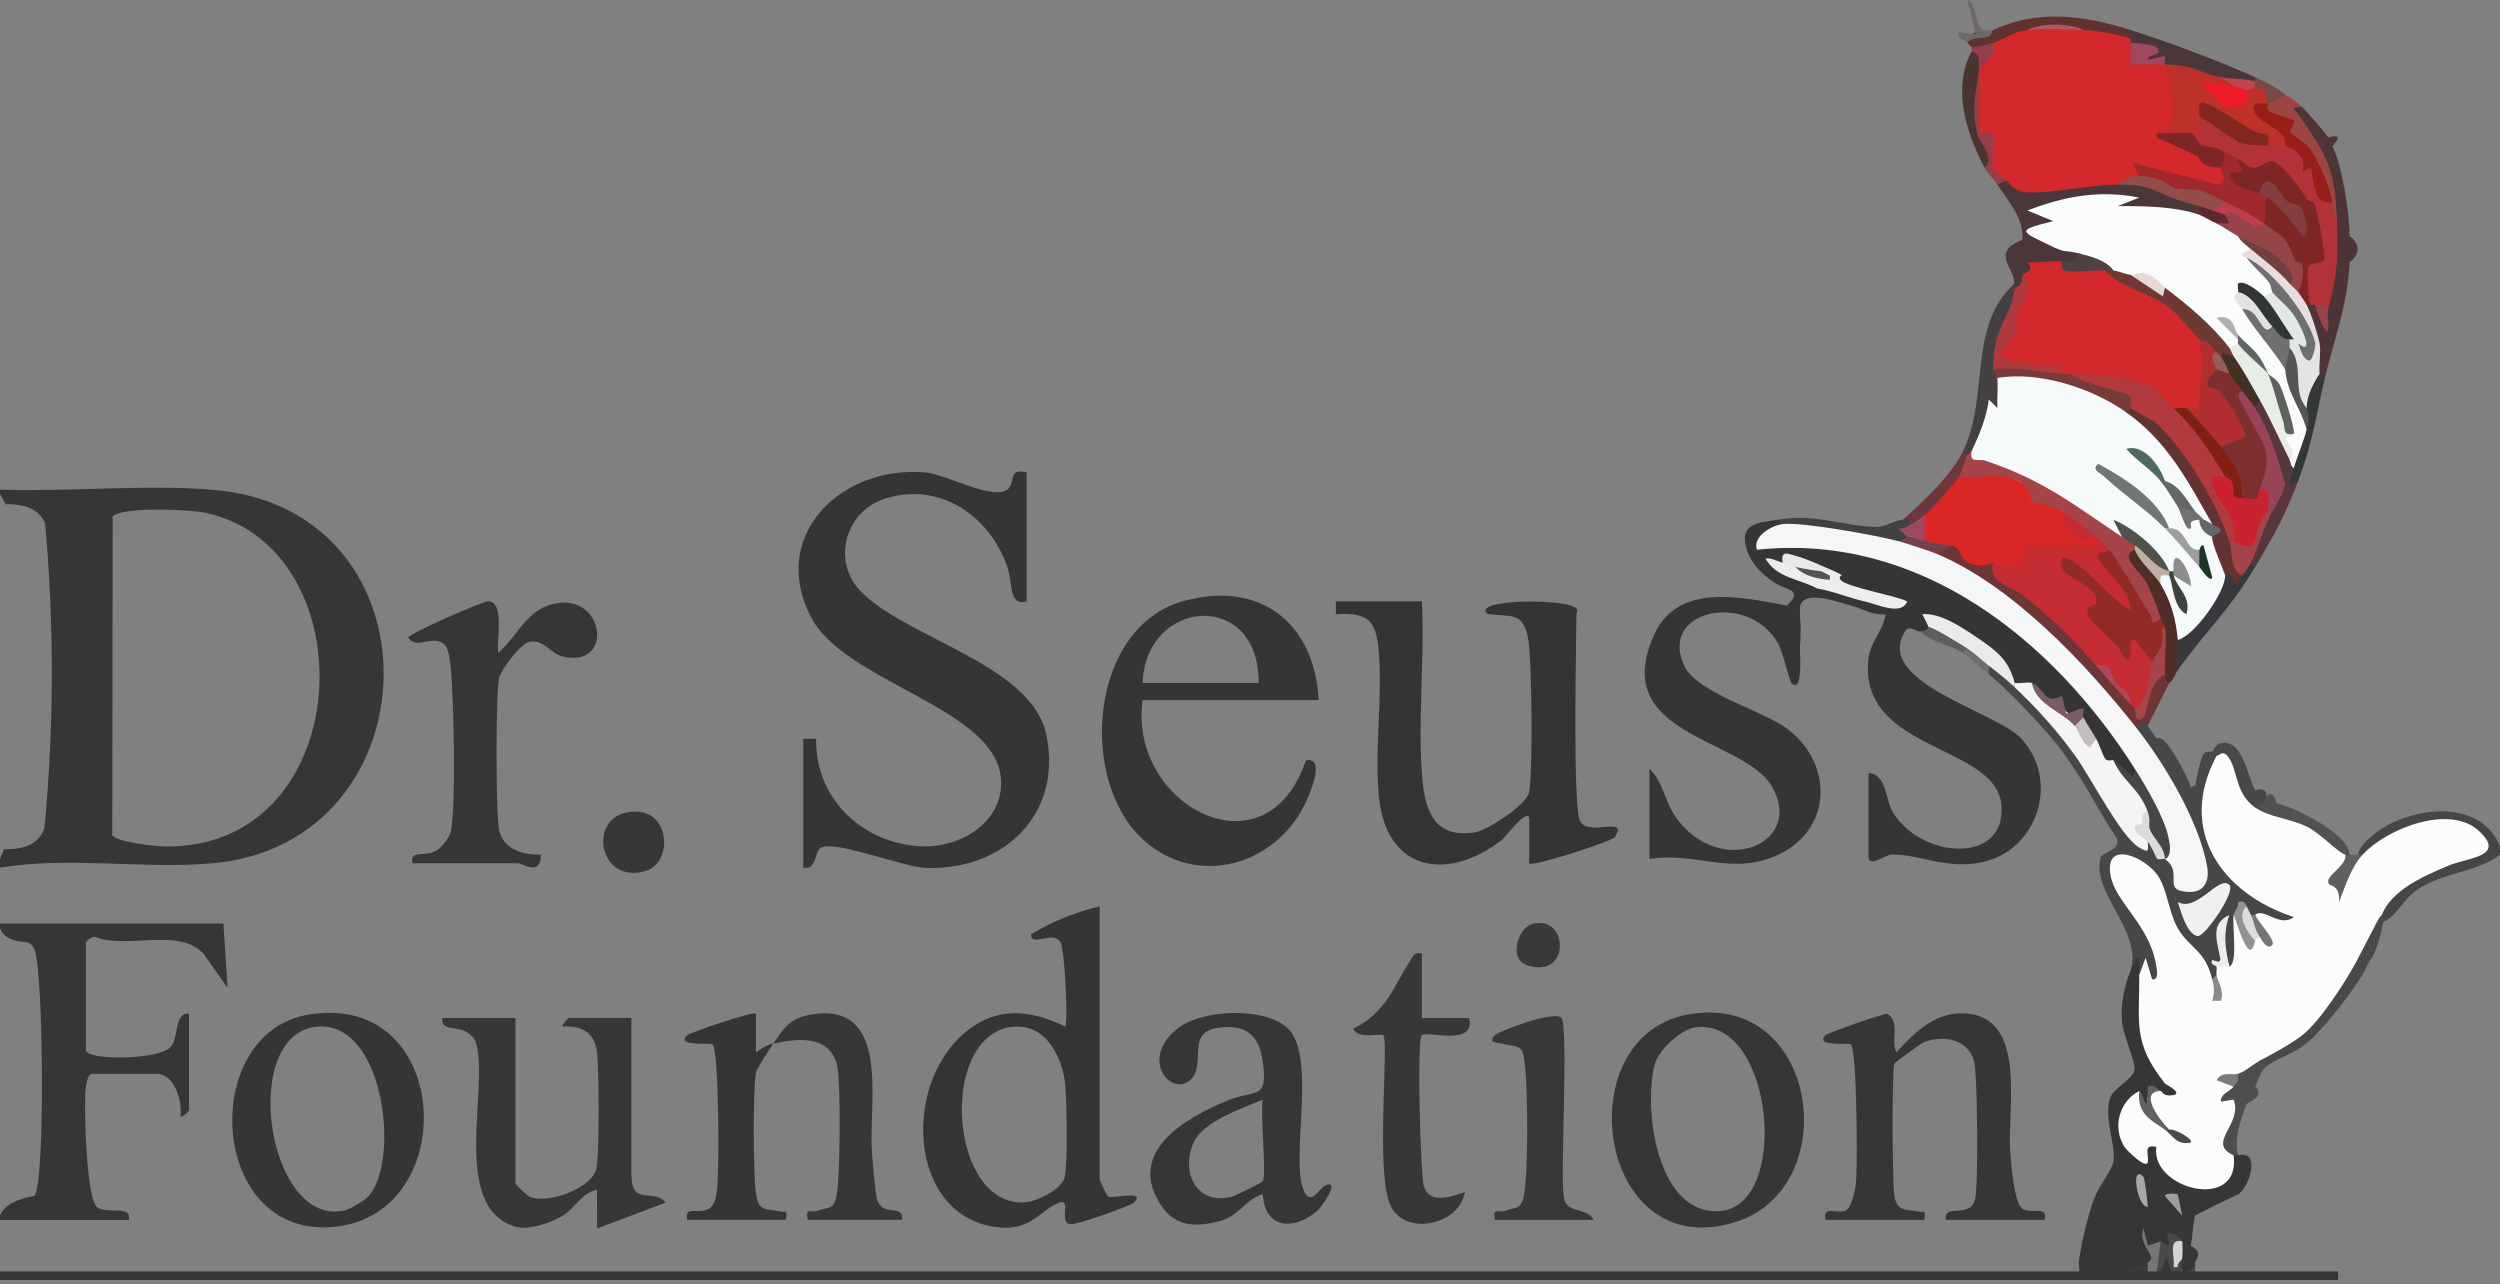 <?xml version="1.0" encoding="UTF-8"?>
<svg id="Layer_1" data-name="Layer 1" xmlns="http://www.w3.org/2000/svg" viewBox="0 0 582 298.98">
  <rect x="0" y="0" width="582" height="298.98" fill="#808080" stroke="none"/>
  <defs>
    <style>
      .cls-1 {
        fill: #313635;
      }

      .cls-2 {
        fill: #b33a3c;
      }

      .cls-3 {
        fill: #9f4961;
      }

      .cls-4 {
        fill: #e7dddf;
      }

      .cls-5 {
        fill: #ae4658;
      }

      .cls-6 {
        fill: #d4292c;
      }

      .cls-7 {
        fill: #b22f31;
      }

      .cls-8 {
        fill: #8d8e8c;
      }

      .cls-9 {
        fill: #beb0a2;
      }

      .cls-10 {
        fill: #6e3935;
      }

      .cls-11 {
        fill: #a7a7a7;
      }

      .cls-12 {
        fill: #6e3536;
      }

      .cls-13 {
        fill: #58363d;
      }

      .cls-14 {
        fill: none;
        stroke: #363636;
        stroke-miterlimit: 10;
        stroke-width: 2px;
      }

      .cls-15 {
        fill: #da2725;
      }

      .cls-16 {
        fill: #e8ede6;
      }

      .cls-17 {
        fill: #eaeaea;
      }

      .cls-18 {
        fill: #393939;
      }

      .cls-19 {
        fill: #545454;
      }

      .cls-20 {
        fill: #5f5f5f;
      }

      .cls-21 {
        fill: #363636;
      }

      .cls-22 {
        fill: #f7fafa;
      }

      .cls-23 {
        fill: #333837;
      }

      .cls-24 {
        fill: #981e19;
      }

      .cls-25 {
        fill: #c52c31;
      }

      .cls-26 {
        fill: #424141;
      }

      .cls-27 {
        fill: #e2e2e2;
      }

      .cls-28 {
        fill: #e4e4e4;
      }

      .cls-29 {
        fill: #f4f4f4;
      }

      .cls-30 {
        fill: #464746;
      }

      .cls-31 {
        fill: #be474f;
      }

      .cls-32 {
        fill: #945f5a;
      }

      .cls-33 {
        fill: #a14761;
      }

      .cls-34 {
        fill: #3b3b3b;
      }

      .cls-35 {
        fill: #d4d4d4;
      }

      .cls-36 {
        fill: #565555;
      }

      .cls-37 {
        fill: #832821;
      }

      .cls-38 {
        fill: #525252;
      }

      .cls-39 {
        fill: #9d9d9d;
      }

      .cls-40 {
        fill: #757575;
      }

      .cls-41 {
        fill: #764947;
      }

      .cls-42 {
        fill: #a24449;
      }

      .cls-43 {
        fill: #9f9e9e;
      }

      .cls-44 {
        fill: #373737;
      }

      .cls-45 {
        fill: #af393d;
      }

      .cls-46 {
        fill: #929292;
      }

      .cls-47 {
        fill: #b33238;
      }

      .cls-48 {
        fill: #ddd;
      }

      .cls-49 {
        fill: #4e4e4e;
      }

      .cls-50 {
        fill: #963d4c;
      }

      .cls-51 {
        fill: #95444a;
      }

      .cls-52 {
        fill: #802013;
      }

      .cls-53 {
        fill: #464646;
      }

      .cls-54 {
        fill: #6f6f6f;
      }

      .cls-55 {
        fill: #f5f6f8;
      }

      .cls-56 {
        fill: #5c272e;
      }

      .cls-57 {
        fill: #922b25;
      }

      .cls-58 {
        fill: #363535;
      }

      .cls-59 {
        fill: #ee1c28;
      }

      .cls-60 {
        fill: #ca232f;
      }

      .cls-61 {
        fill: #793b3a;
      }

      .cls-62 {
        fill: #343434;
      }

      .cls-63 {
        fill: #f0f0f0;
      }

      .cls-64 {
        fill: #c4bdbf;
      }

      .cls-65 {
        fill: #5e6160;
      }

      .cls-66 {
        fill: #5f6764;
      }

      .cls-67 {
        fill: #af575e;
      }

      .cls-68 {
        fill: #6f676a;
      }

      .cls-69 {
        fill: #e8d9d7;
      }

      .cls-70 {
        fill: #7d302f;
      }

      .cls-71 {
        fill: #4e4241;
      }

      .cls-72 {
        fill: #be302a;
      }

      .cls-73 {
        fill: #7e2525;
      }

      .cls-74 {
        fill: #6e706f;
      }

      .cls-75 {
        fill: #444041;
      }

      .cls-76 {
        fill: #5e322f;
      }

      .cls-77 {
        fill: #be3c4e;
      }

      .cls-78 {
        fill: #a5454b;
      }

      .cls-79 {
        fill: #8b8b8b;
      }

      .cls-80 {
        fill: #5e5e5e;
      }

      .cls-81 {
        fill: #493430;
      }

      .cls-82 {
        fill: #4c3738;
      }

      .cls-83 {
        fill: #51524b;
      }

      .cls-84 {
        fill: #aeb0af;
      }

      .cls-85 {
        fill: #e2e7e7;
      }

      .cls-86 {
        fill: #383838;
      }

      .cls-87 {
        fill: #984557;
      }

      .cls-88 {
        fill: #656667;
      }

      .cls-89 {
        fill: #9c4642;
      }

      .cls-90 {
        fill: #626262;
      }

      .cls-91 {
        fill: #502d28;
      }

      .cls-92 {
        fill: #727775;
      }

      .cls-93 {
        fill: #423123;
      }

      .cls-94 {
        fill: #723f41;
      }

      .cls-95 {
        fill: #d3292c;
      }

      .cls-96 {
        fill: #fcfcfc;
      }

      .cls-97 {
        fill: #494949;
      }

      .cls-98 {
        fill: #623332;
      }

      .cls-99 {
        fill: #fafbfb;
      }

      .cls-100 {
        fill: #795c67;
      }

      .cls-101 {
        fill: #71424a;
      }

      .cls-102 {
        fill: #193626;
      }

      .cls-103 {
        fill: #4b373a;
      }

      .cls-104 {
        fill: #843e41;
      }

      .cls-105 {
        fill: #353535;
      }

      .cls-106 {
        fill: #ededed;
      }

      .cls-107 {
        fill: #6c383d;
      }

      .cls-108 {
        fill: #9f292c;
      }

      .cls-109 {
        fill: #3a383c;
      }

      .cls-110 {
        fill: #4b4b4b;
      }

      .cls-111 {
        fill: #3e433e;
      }

      .cls-112 {
        fill: #707170;
      }

      .cls-113 {
        fill: #484848;
      }

      .cls-114 {
        fill: #dcdcdc;
      }

      .cls-115 {
        fill: #4d3436;
      }

      .cls-116 {
        fill: #506a61;
      }

      .cls-117 {
        fill: #e8e8e8;
      }

      .cls-118 {
        fill: #904d49;
      }

      .cls-119 {
        fill: #7b7b7b;
      }
    </style>
  </defs>
  <path class="cls-21" d="M0,214.99h52s.99,14.99.99,14.99l-5.58-7.91c-5.6-6.23-17.68-1.09-25.16-3.89-.8-.38-2.26.95-2.26,1.31v25c0,2.37,16.85,2.38,19.74-.75,1.95-2.11.78-8.1,4.26-7.74v22.5c0,.17-1.35,1.57-1.99,1.5.48-3.58-1.28-10-5.51-10h-15c-1.1,0-1.43,2.44-1.55,3.45-.46,3.95.14,26.02,2.72,27.63,2.73,1.72,8.02-.69,7.33,2.92H0S0,282.98,0,282.98c.99-2.31,3.68-3.85,8.08-4.61,2.47-4.1,1.98-50.96.09-56.91-.3-.93-.79-1.76-1.72-2.09-3.67-.16-5.81-1.29-6.45-3.38v-1Z"/>
  <path class="cls-21" d="M483.99,297.99l-1.99-1.01c3.23.56,1.68-1.63,1.97-3.49.73-4.73,1.95-10,3.56-14.49.97-2.72,4.16-6.57,4.48-8.6.62-4.01-2.29-9.63-.79-14.72.68-2.3,5.12-4.32,5.65-6.41.49-1.92-2.71-8.21-2.91-11.77-.23-4.03.54-7.84,2.05-11.53,1.34-6.47,4.18-6.01,2,1l2.01,1.55c-.55,8.76-.38,18.24,7.5,23.76,2.51,5.01-5.57,6.93-4.51,1.69-2.34-.79-3.06.86-2.39,3.75-.98,1.89-2.52-2.45-2.61-3.75-3.57,5.76-3.65,10.24-.22,13.46,3.16-4.47,6.03-2.49,6.55,2.42,2.59,5.09,13.57,8.1,13.76.32l1.91-1.2c.28-.87.62-.86,1,0,5.04-1.3,3.12,6.36.27,8.93-3.61,1.69-7.04,3.38-10.27,5.07-.48,1.92-.56,4.82-1,7,2.07,1.27,2.11,1.83,1,4,.11.22-.07.65,0,1-1.82,3.09-5.87,1.61-3-2-1.5-.65-1.5-3.35,0-4-4.08,2.38-5.75,2.38-5,0-.84,3.17-1.84,4.83-3,5-.78,1.2-.78,2.2,0,3,.59-1.58,1.26-1.58,2,0,1.7-6.24,3-6.8,3.9-1.68,1.63.19,3.33.75,5.1,1.68,11.46.69,23.89-.14,35.51-.02"/>
  <path class="cls-53" d="M582,196.99v2c-5.67,4.21-13.32,4.08-19.33,8.17-3.52,2.4-4.73,6.56-8.67,7.83-.73-.37-1.38-.88-1.71-1.65-2.45-5.73,20.52-15.74,25.01-16.62-6.13-8.1-18.9-2.51-25.18,2.96l-2.13-.68h-1c.1-2.5,4.88-5.89,7-7,8.46-4.41,21.67-5.29,26,5Z"/>
  <path class="cls-105" d="M187,171.99h3c-.29,13.93,10.85,24.46,24.55,25.03,9.05.38,19.05-5.62,18.49-15.5-.95-16.73-36.33-22.57-44.24-37.84-9.94-19.2,7.3-35.47,26.69-33.68,5.04.47,16.19,6.86,19.28,3.74,1.6-1.61-.1-4.83,4.23-3.76v30c-4.2,1.28-3.21-4.24-4.5-8-4.13-12.06-16.05-20.08-28.79-15.78-8.75,2.95-12.01,14.02-5.73,21.02,9.95,11.1,40.08,17.22,43.58,33.71,3.94,18.58-9.87,31.76-28.06,31.12-5.33-.19-21.53-6.71-24.54-4.61-1.34.94-.83,5.2-3.96,4.54v-30Z"/>
  <path class="cls-58" d="M414,120.99c.81.03,1.21.11,1,1-.04,1.6-1.12,2.81-3.24,3.61,35.65-2.31,66.5,21.03,85.21,49.67l.03,3.72c1.67,6.18-2.92.68-5-2-.97,5.14-7.19-1.79-4-5-2.31.33-4.37-3.19-3-5-4.47.41-9.13-4.23-12-8-.28,2.95-2.51,1.77-4,0-4.71-5.63-11.71-11.9-18.79-14.21-.22-.07-.7.54-1.21,1.21,2.37,2.26.63,2.32-2,1-1.03.07-2.5-1.63-3.49-.03-7.44,11.92,21.09,18.58,27.04,24.98,9.08,9.76,3.8,26.17-9.28,28.82-8.28,1.68-14.46-1.94-20.84-1.83-1.55.03-5.44,3.18-5.44.56v-19.5c4.23.19,3.89,6.06,5.57,8.93,6.47,11.01,26.36,12.49,25.39-1.3-1.01-14.48-33.25-12.49-31-34.14.43-4.1,3.45-6.6,4.03-10.48-2.94.31-5.31-1.28-8-2.01-.5-.98.5-1.32,3-1l1.07-1.13c-5.92-.66-8.61-2.62-8.07-5.87-4.19-1.46-8.19-2.12-12-2l-1.03.83c-6.35-3.16,8.14,3.01,9.03,5.17.11,1.39-5.73,3.33-5.42.68l-1.58-.68c-4.51-1.51-9.82-6.51-9.78-11.72.03-3.84,5.22-3.83,7.78-4.28Z"/>
  <path class="cls-62" d="M367,142.99c-.04,6.94-.95,45.4.92,48.33,2.21,3.46,11.29-1.53,8,3.58-.57.88-19.01,6.97-19.92,6.09v-10.5c-.31-2.58-5.53,4.37-6.41,5.06-12.57,9.77-26.86,7.4-28.58-10.07-1.03-10.48.78-22.41.03-33.02-.53-7.41-1.86-10.03-10.05-9.47v-3h20.01c.74,13.48-1.06,28.01.13,41.37.67,7.57,2.9,13.81,12.11,12.44,3.06-.46,12.18-6.48,12.74-9.33.9-4.58.65-30.9-.22-35.74-1.16-6.37-3.92-5.06-8.76-5.74-.93.04-1.46-.48-1-1.24,1.4-2.27,19.43-2.26,21.03-.03.2.27.12.74-.03,1.27Z"/>
  <path class="cls-105" d="M416,140.99l.58,2.44c-3.54-.5.45,6.86,1.16,7.72.14.17.65.05,1.27-.16-.01.79.8,10.79-1.99,8-.43-.43-2-7.39-3.16-9.35-7.22-12.24-28.16-7.47-21.62,5.63,2.93,5.87,17.45,10.04,23.1,13.89,11.25,7.67,11.71,23.4-1.02,29.65-10.9,5.35-19.61-.66-30.32,1.18v-21c3.23,3.01,3.5,7.6,6.17,11.33,10.26,14.37,30.19,6.13,22.29-7.29-6.69-11.36-38.18-11.68-27.31-35.4,5.54-12.09,20.46-8.59,30.86-6.64Z"/>
  <path class="cls-21" d="M425,283.98c-.79-3.63,2.86-1.14,4.79-2.22,1.19-.67,2.12-4.66,2.27-6.22.39-3.99.27-31.5-1.21-32.42-.72-.45-8.51.64-5.85-2.12.53-.55,13.66-5.19,14.39-4.97,3.14,1.98.62,6.21,2.1,8.95,3.96-4.32,8.57-9.03,14.99-9.08,15.62-.14,10.87,21.62,11.47,31.63.19,3.08.88,12.9,3.03,13.97,2.27,1.13,5.75-.88,5.01,2.49h-23c-.52-4.09,5.45-.08,6.8-4.7.79-2.68.59-29.61-.24-32.35-1.54-5.07-6.94-5.99-11.51-4.4-.69.24-6.94,4.74-7.06,5.16-.54,2.02-.46,28.11.04,30.76.72,3.82,2.79,2.97,5.46,3.57,1.54.35,1.77-.74,1.51,1.96h-23Z"/>
  <path class="cls-44" d="M120,236.98v38.5c0,.3,2.86,3.04,3.7,3.29,4.44,1.33,13.81-2.13,15.09-6.5.79-2.7.68-24.27.14-27.73-.7-4.43-3.77-5.77-7.94-5.57-.33-.26,1.27-1.99,1.5-1.99h14.5v36.5c0,7.51,5.28,2.99,8,6.49l-15.99,6.01-.02-8.99c-3.62.63-5.09,4.4-8.28,6.21-2.74,1.55-7.7,3.26-10.73,2.37-15.21-4.47-6.03-32.36-9.18-42.89-.3-1.01-1.02-1.58-1.81-2.18-2.47-1.9-6.39-.23-5.99-3.51h17Z"/>
  <path class="cls-21" d="M96,200.99c-.64-3.26,2.78-1.36,5.55-2.95,1.21-.69,3.14-3.09,3.42-4.57,1.23-6.45.63-29.6.06-37.01-.12-1.61-.47-5.65-1.68-6.55-3.03-2.23-6.13,1.42-8.34-1.42.06-1.02,17.51-8.52,18.53-8.51,4.15.03,1.93,9.09,2.46,12.01,4.88-4.32,6.73-10.61,13.96-11.61,11.04-1.52,12.8,15.49.78,12.38-2.44-.63-4.49-4.23-7.71-3.27-2.03.6-6.3,6.34-6.81,8.23-.86,3.21-.81,32-.02,35.54,1.01,4.56,5.63,5.77,9.78,5.72-.28,5.22-4.04,1.99-5.5,1.99h-24.5Z"/>
  <path class="cls-44" d="M331,221.99v15h11c1.69,6.74-9.89,2.88-11,3.99-1.24,1.24-.26,32.56.44,35.09,1.22,4.41,6.5,2.55,9.57,1.42-1.11,7.56-13.75,10.49-17.26,3.25-3.66-7.56-.3-38.37-1.74-39.76-.49-.47-5.88,1.08-6.99-1.5,7.6-3.73,9.22-9.44,13.22-15.76.79-1.25.92-2.1,2.76-1.74Z"/>
  <path class="cls-30" d="M469,159.99c.95-.09,1.8-.06,2.32.37,10.85,8.99,18.75,21.79,24.87,33.72.94,1.25,2.47,2.95,3.82,1.91,1.59.89,2.92,2.22,4,4,3.27-2.31,4.25,2.43,3.99,5.41,4.24,1.11,4.52-1.35,3.53-5-2.87-10.54-8.45-20.05-14.97-28.75l.46-2.67c.34-1.64,3.7-3.79,3,0,.14.12,1.48,2.29,2,3,2.35-2.03,9.32,13.05,8.48,13.21-.14.03-1.1-2.43.52-2.21.36-1.72,1.2-6.29,1.93-7.38.67-1,1.82-.45,2.07-.62,1.45-1.39,2.01-.79,1,1l.93,2.62c-7.2,14.78,2.79,28.16,17.1,32.84,2.46,7.52-5.26,4.69-9.02,1.54-.28.87-.62.86-1,0-1.45.29-1.48-.76-1-2-1.13.76-2.13,1.43-3,2l2.08,9.29c-.14,2.32-.54,3.61-3.08,2.71-2.01-.82-3.01-.82-3,0,1.96.52,1.93,1.42,0,2,.14,1.11.16,1.45-1,1l-2.24-.61c-5.46-6.71-9.49-14.19-12.08-22.44-10.53-8.54-9.74-3.21,2.38,15.99,2.31,5.91.74,11.9-5.06,6.06-.02-1.33.03-2.67-.01-3.99h-.98c.21,1.24-.63,2.06-1.01,2.99,2.8-9.25-9.28-18.23-7.01-26.3.38-1.36,5.09-1.81,3.63-4.73-4.75-7.21-8.19-14.61-13.65-21.44-3.87-4.84-11.26-12.62-15.97-16.53-1.07-1.27-1.07-1.94,0-2,2.55-.66,4.55,1,6,5Z"/>
  <path class="cls-105" d="M180,242.98c-.71,1.02-3.86,5.9-3.98,6.52-.78,4.03-.65,23.59-.07,28.02.62,4.71,2.04,3.71,5.53,4.49,1.54.35,1.77-.74,1.51,1.96h-23c-.75-3.71,3.28-.78,5.53-2.97,1.29-1.26,1.37-3.76,1.52-5.48.36-4.08.35-31.45-1.19-32.41-.68-.43-8.63.59-5.86-2.13.6-.59,15.38-5.61,15.99-5.02v9c1.53-.89,2.13-1.57,4-2Z"/>
  <path class="cls-44" d="M180,242.98c2.47-3.53,3.76-5.92,8.74-6.78,18.68-3.21,13.55,20.37,14.22,31.32.15,2.46.73,10.01,1.24,11.76,1.18,4.12,6.28.87,5.81,4.69h-22c-.53-3.02.89-1.56,2.38-2.12,2.52-.95,3.7-.06,4.38-3.58.84-4.38.98-25.42.19-29.75-1.39-7.63-9.1-6.88-14.95-5.55Z"/>
  <path class="cls-86" d="M371,283.98h-23c-.53-3.02.89-1.56,2.38-2.12,2.52-.95,3.7-.06,4.38-3.58,1.08-5.57.89-23.79.3-29.86-.53-5.44-1.03-4.47-5.54-5.48-1.2-.27-3.19-.2-1.51-1.95.94-.98,13.94-5.81,15.49-4.04,1.7,1.94-.29,36.01.53,41.49.32,4.32,5.41,2.42,6.97,5.53Z"/>
  <path class="cls-103" d="M467,41.99c2.24.16,4.67.42,7.29.79l17.18-1.77,1.53,1.98c1.25-.52,2.6-.86,3.96-.88,1.62-.02,14.53,3.75,14.87,4.46.2.41.21.9.17,1.42,1.7.84,1.97,1.63,0,2l-2.28,1.39c-5.19-1.33-10.58-1.41-15.91-1.41.78-4.95-15.44-1.8-15.69-.94,1.75,2.98.74,4.57-2.43,5.11,2.29,1.47,4.75,2.34,7.37,2.61l.93,2.25c2.95,2.97-2.45,4.31-4,2-.53,1.8-2.33,2.49-5.4,2.05-1.07,2-1.81,2.54-3.6.95.8,2.23.37,4.88-2,3-.57-.17-.51-.52,0-1-.29-2.8-2.19-4.65-2.06-6.45.22-3.03,3.92-3.27,3.93-3.99.07-5.37-3.43-8.71-5.87-12.57-1.21-2.25-.54-2.58,2-1Z"/>
  <path class="cls-12" d="M454,126.99c1.58-2.32,3.18-1.63,4.79,2.06,2.13.26,3.86.9,5.21,1.94,8.23,5.9,16.07,12.71,23.5,20.44l.5,3.56c3.27,2.23,5.94,5.23,8,9,.96-.28,1.29.05,1,1,2.36-.9,3.94-3.74,4.76-8.5.8-.48,1.54-.25,2.24.5,1.52-.48,1.54.89,1,2l-5,10c-1.01-.87-2-.88-3,0l-3.25-.85c-11.62-14.11-24.59-27.85-41.1-36.2l-1.65-2.94c-1.36-1.18-.36-1.85,3-2Z"/>
  <path class="cls-115" d="M536,24.99c1.14,1.12,5.33,5.89,6,7,2.66-.72,2.87.05,1,2,2.39,5.23,3.87,15.17,4,21,2.45,1.67,2.46,4.35,0,6-.51,10.34-3.75,18.3-6,28-1.83.89-1.49-.3-1-2-2.07-.8-2.07-3.13,0-7-1.85-3.09-2.85-6.09-3-9,.28-.87.62-.86,1,0,.1-.9.45-.85,1,0,1.2,1.01,2.2,1.34,3,1-1.47-3.28-1.3-7.08.53-11.39-.82-4.28-.33-7.48,1.47-9.6-.97-8.14-2.98-15.76-9.25-21.44-2.71-5.6-2.29-7.12,1.25-4.56Z"/>
  <path class="cls-44" d="M145.72,189.19c10.36-2.28,11.39,11.55,4.57,13.58-10.54,3.14-13.52-11.61-4.57-13.58Z"/>
  <path class="cls-75" d="M469,66.99c1.14.19,1.56.73,1.26,1.75-1.36,4.54-3.1,8.92-5.12,13.11,1.29,2.23.92,3.61-1.13,4.13,1.82.28,2.59.65,1,2,3.3,1.63,2.75,6.92-.56,8.2-.59,4.8-2.41,7.73-5.44,8.8-.16.57-.3,1.02-1,1-1.31,1.32-1.68.76-1-1,6.19-12.65.93-29.04,12-39,.03.32.02.68,0,1Z"/>
  <path class="cls-109" d="M525,131.99c-6.14,10.31-11.59,14.98-18,24-2.35-.71-2.08-6.07,0-7,1.18-2.68,3.01-5.28,5.5-7.79,1.51-3.44,3.34-5.84,5.5-7.21-.47-3.37,1.01-2.74,2.42-.01h1.58c-1.46-2.29-.73-3.55,2-2.99,1.36-1.32,1.82-.76,1,1Z"/>
  <path class="cls-13" d="M533,106.99c.79.07,1.12.74,1,2,1.82.63-.51,3.64-.68,3.02-.03-.11,1.13-1.43,1.68-.02-3.12,8.28-5.56,12.54-10,20l-1-1-1.31-1.9c2.07-2.48,3.84-5.18,5.31-8.1,3.01-8.39,1.35-16.86-3.45-24.48l.45-1.52c-.94-2.03-.6-2.69,1-2,3.87,3.13,6.21,7.8,7,14Z"/>
  <path class="cls-91" d="M503,135.99c1.25.38,4.77,6.51,5.26,8,.68,2.06.6,3.64-1.26,5,.21,2.3-.15,4.69,0,7-.64.9-.9,2.27-2,3-.96-.27-.95-1.15-1-2l-1.36-.64c.42-3.42.87-6.87,1.36-10.36-2.56.74-2.79-.06-1-2-1.4-1.6-9.4-14.33-9.18-15.43.33-1.71,1.89-1.77,3.18-.57.28-.01.53,0,.67.14,2.17,2.13,5.53,5.5,5.33,7.86Z"/>
  <path class="cls-76" d="M496,6.99c1.67.82,1.85,1.57,0,2-2.61,2.13-9.31.93-11-2-4.26-.98-8.74-1.08-13,0-.18,2.72-6.49,5.67-8,3-.94,2.98-3.1,3.77-5,1-.27-.36-.72-.63-1-1-.35-1.47,2.46-3.53,4.18-2.18l1.82-.82c10.56-4.91,21.19-3.38,32,0Z"/>
  <path class="cls-82" d="M525,17.99c.64.3.62.63,0,1-2.19,1.04-4.86.71-8-1-3.34.5-11.1.57-13-3-3.92-.6-5.93-1.83-8-5-.89-.19-.86-.52,0-1,0-.67,0-1.33,0-2,8.42,2.63,21.19,7.42,29,11Z"/>
  <path class="cls-18" d="M356.71,215.12c8.42-2.35,9.08,12.73-1,9.67-4.66-1.41-2.38-8.73,1-9.67Z"/>
  <path class="cls-89" d="M536,24.99c-3.34-.22-1.72.51-.61,2.11,6.52,9.41,8.12,12.17,8.61,23.89-3.04,1.84-4.15-2.93-1-4l-1.5-.84c-2.4-8.31-7.53-15.07-14.76-19.78-.85-1.29-.3-2.12,1.26-2.38-.44-2.91,1.62-2.95,4-2,1.62,1.19,2.2,1.23,4,3Z"/>
  <path class="cls-26" d="M443,120.99c2.3-1.6,3.37-1.77,2,1,.38,1.07.05,2.07-1,3,.49,1.01-.18,1.35-2,1-.16.46-.35.89-.66,1.2-.88.91-22.45-2.62-24.93-3.27l-1.41-1.94-1-1c8.63-1.52,15.22,1.54,22.67,1.7,2.07.04,4.11-1.42,6.33-1.7Z"/>
  <path class="cls-81" d="M462,38.99c-4.22-7.94-7.63-18.44-3-27,1.32-.77,3.21-.81,3.28.85-2.43,5.1-2.76,12.95-1.32,18.34,2.83.6,3.47,8.43,1.04,7.81Z"/>
  <path class="cls-50" d="M464,9.99c4.22.9,1.21,4.76-1.09,6.68-1,2.81-.91,13.36,2.84,13.99.12,4.16.6,7.74,1.25,11.32l-2,1c-.82-1.29-2.15-2.41-3-4,2.58-2.29-1.19-5.7-1.7-7.8-1.94-7.94.99-12.65.29-17.8-.15-1.06-1.45-1.16-1.59-1.4-.15-.27.16-.8,0-1,1.69-.13,3.41-.43,5-1Z"/>
  <path class="cls-23" d="M541,88.99c-2.1,9.04-2.56,13.85-6,23l-1.99,1c-.28-.38.73-3.08.99-4-.57-4.52.43-7.52,3-9-.48-2.1-.48-3.76,0-5-1.06-2.95-1.2-9.14,3-8,.05.52.82,1.36,1,2Z"/>
  <path class="cls-58" d="M419,142.99c.26,2.01.24,5.97,0,8-.03.27-1.15,5.22-1.99,5,.82-4.82-3.68-9.17-7.01-12.5,3.44-.17,3.76.41,6-2.5.29-.37.66-.68,1-1,1.56-1.2,2.23-.2,2,3Z"/>
  <path class="cls-38" d="M530,186.99c4.06.92,16.78,7.02,17,12-.29.87-.63.86-1,0l-2.28,1.01c-5.23-4.73-11.45-7.94-18.65-9.62l-.07-2.38c-.3-2.54-.07-2.5,2-1,.67-2.82,2.35-2.87,3,0Z"/>
  <path class="cls-113" d="M525,183.99c2.62-.94,3.24.89,2,3-.36.07-1.23,1.07-2,1l-2.17.83c-2.52-4.17-4.8-8.44-6.83-12.83-.13,0-.6-.83-1-1,.5-.33.57-1.88,2.51-2.05,4.58-.4,5.59,7.34,7.49,11.05Z"/>
  <path class="cls-107" d="M458,105.99c2.48,2.05,1.03,4.69-2,5,2.44,2.3-5.11,10.71-8,9-.54,2.19-.93,3.57-3,2-.09-.94-1.25-1.09-2-1,4.75-4.31,11.17-10.2,14-16l1,1Z"/>
  <path class="cls-105" d="M423,136.99c2.44-2.43,9.46.43,11,3l-3,1c-4.09-1.1-12.89-4.5-12,2-.09-.69-1.79-2.31-2-3-.12-.4,2.21-1.78-1-3,3.27,1.1,6.54-.07,7,0Z"/>
  <path class="cls-20" d="M549,198.99h1c1.45,2.02-3.41,11.95-5.08,11.71-1.16-.17-4.79-4.47-4.83-5.78-.04-1.69,3.81-6.14,5.91-5.93.26.1.66-.08,1,0,.58.13,1.36-.09,2,0Z"/>
  <path class="cls-68" d="M458,9.99c-.48-.62-2.46-.82-2.01-2.49l4.01.48-1.99-7.99c3.06,1.35.89,8.32,5.99,6.99-.16.08-.31,1.16-1.01,1.48-1.65.77-3.92.01-4.99,1.51Z"/>
  <path class="cls-80" d="M458,150.99c1.33,1.41.77,1.92-1,1-2.81-1.83-7.47-2.48-10-5,2.05-.14,1.89-1.02,2-1,1.6-2.55,9.5,1.97,9,5Z"/>
  <path class="cls-41" d="M532,21.99c-1.08,1.1-2.6,1.53-4,2-2.2-.36-3.55-1.82-3-4-.9-.26-.88-.6,0-1v-1c3.29,1.51,3.98,1.77,7,4Z"/>
  <path class="cls-54" d="M463,154.99v2c-1.18-.97-5.41-4.62-6-5l1-1c2.02-1.81,6.44,1.66,5,4Z"/>
  <path class="cls-96" d="M554,214.99c-1.17,1.53-.77,7.56-3,8l-.92-.44c-2.3,6.41-8.12,15.84-14.08,18.43-.41,2.87-6.87,5.75-10,6,.02,2.65-2.5,5.33-5,3-.8,1.01-1.13,2.01-1,3,1.89,3.48,1.62,7.7-.81,12.68.4,1.11.67,2.21.81,3.32,1.7,13.28-19.49,7.84-18-2-3.13-.6-1.73,1.47-1.98,3.46s-4.88-2.58-5.46-3.48c-2.84-4.45-1.25-10.58,3.45-12.97,1.22,3.26,3.22,6.26,6,9,1.38.53,1.71.53,1,0-4.65-1.74-7.77-9.45-2-9,.38.13.52,1.2,2.49,1.01,3.21-.31-1.32-2.54-1.48-2.74-7.69-9.7-5.87-14.15-6.02-25.27l1.5-4.01,1.51,5c1.71.27,1.08-2.39.91-3.4-1.54-9.23-9.32-14.41-10.54-20.56-1.74-8.79,8.1-4.56,11.09,0,2.1,3.2,2.49,8.78,4.67,12.33,2.81,4.57,6.21,4.84,7.86,11.64.66.1.97-.27,1-1-.11-.63.14-1.44,0-2,1.24-2.64,2.24-2.64,3,0,2.05-.77.61-9.34,1-12l1.09-.18c.27,3.56,1.58,5.62,3.91,6.18-1.15-1.55-.74-2.01,1-1,.12-1.26-.21-2.93-1-5,1.99-1.81,5.73,3.06,8.99.5-16.76-5.47-27.24-20.16-17.99-37.5.46.02,1.36-1.36,2.49-.08,2.6,2.94,1.59,8.63,6.51,12.08,3.27,2.29,8.08,2.52,12.04,4.46,3.2,1.57,6.86,5.73,8.96,6.54.34,2.78-5.09,4.95-3.81,6.85.25.37,2.69.28,2.31,4.16,1.5-3.66,2.76-8,5.5-11.01,5.53-6.07,20.22-11.89,27.07-5.57,6.53,6.03-2.55,6.2-7.05,8.09-6.17,2.58-15.11,6.46-16.02,13.48"/>
  <path class="cls-97" d="M536,240.98c4.1-3.23,9.95-12.3,12.5-17,.64-1.18,5.23-10.15,5.42-10.38,2.45-2.9-.54,8.03-1.92,9.6-.39.45-.81,1.34-1,1.78-1.75,4-9.61,13.94-13,17-1.62.84-2.59,1.01-2-1Z"/>
  <path class="cls-97" d="M508,288.98c-1,1.3-2.21,6.69,0,4-.36,3.26.11,4.02,3,2,.12.6-.08,1.36,0,2-4.11-.25-5.4,1.02-6.5-4.01-.59-.02-.98,2.75-2.5,4.01-1.47-1.24-1.09-7.09,1-8l1.99,1-.48-3.01c1.14-.07,3.16,1.05,3.49,2.01Z"/>
  <path class="cls-21" d="M49.48,114.01c-15.81-1.29-33.53.53-49.48-.02v1l1.3,2.41c4.79-.13,7.86,1.33,9.19,4.37,2.13,23.32,2.11,47.58-.14,70.88-1.08,3.52-4.22,5.19-9.42,5.02l-.94,2.32v2c16-2.67,33.48.41,49.48-1.02,52.05-4.63,54.2-82.54,0-86.96ZM38.49,197.06c-2.28-.02-11.81-1.08-12.35-2.71l.09-74.13c2.33-2.35,18.09-1.62,21.82-.79,37.84,8.36,35.14,78.11-9.57,77.63Z"/>
  <path class="cls-49" d="M526,246.98c2.03-.63,2.69-.3,2,1-2.09,1.46-2.06,3.3-3,5,1.51,1.33.84,2.66-2,4-1.55,4.23-2.87,7.82-2,12h-1c-6.49-2.96,2.16-7.15,0-13l-3,.49c-.08-1.82,1.99-2.33,3.01-3.49-1.73-1.58-1.14-2.43,1-3,1.76-.55,3.05-1.95,5-3Z"/>
  <path class="cls-40" d="M500,293.98c.03-.15.89-.45.76-1.27-.24-1.5-2.98-3.91-1.75-6.72l1,3.99,2.99-1-1,8c-1.34,1.1-1.9-.01-2,0-2.87-.53-2.61-1.88,0-3Z"/>
  <path class="cls-90" d="M503,253.98c-5.17.12-.44,6.57,2,9h-1c-3.29-2.28-6.51-3.56-6-9,1.09.1,1.86,7.43,2-1.01,1.72-.7,2.49.83,3,1.01Z"/>
  <path class="cls-11" d="M498.99,273.98c.27.29,1.03,5.86,1,7-2.49.08-4.09-10.27-1-7Z"/>
  <path class="cls-39" d="M506.93,278.04c.2.16.82,4.02,1.07,4.94l-3.99-4.5c.04-.91,2.75-.57,2.92-.44Z"/>
  <path class="cls-35" d="M508,288.98c.15.45.13,3.4,0,4-.09.39-1.27,1.09-1.01,1.99h-.98c.39-2.43-1.49-6.78,1.99-5.99Z"/>
  <path class="cls-34" d="M500,296.98c-1.47.22-3.18-.33-4.52.98l-.49-2.48,5.01-1.51c-.15.92.1,2.03,0,3Z"/>
  <path class="cls-55" d="M442,125.99c2.77-.16,8.28.5,9,3,17.66,7.52,34.35,25.34,46,40,6.71,8.44,14.96,22.16,16.83,32.76.57,3.23-.58,5.98-4.13,5.89-6.84-.17-1.11-4.33-5.7-7.65-.08-6.23-3.58-13.69-7.37-18.77.59-.67.49-1.43.37-2.23-19.13-30.16-50.33-55.08-87.99-51-1.03-3.23,3.52-5.68,5.99-5.99,4.35-.55,22.06,2.66,27,4Z"/>
  <path class="cls-29" d="M473,158.99l3.14,3.83c2.63,1.13,7.38,3.75,6.86,6.17l1.28-.52c.74,2.09,1.98,3.26,3.72,3.52.71,1.25,1.63,4.26,2.24,4.8.54.48,1.6.07,1.76.2l3.79,4.34c2.18,1.01,5.71,5.58,4.21,7.66-.6,2.35-.6,4.68,0,7,.1,2.04.37,2.7-1.98,1.33-4.29-2.49-11.22-16.28-15.05-21.57-4.13-5.69-8.87-10.96-13.96-15.76v-1c1.19.2,2.99-.29,4,0Z"/>
  <path class="cls-106" d="M415,130.99c.86-1.66,2.79-.89,3,1,4.74,2.23,6.74,2.56,6,1,.48-.62,1.48-.62,3,0,3.38,1.48.44.57,1.53,2.02,1.26,1.68,12.63,3.56,15.47,4.99-1.33,3.45-6.94.66-10-.01-3.34-.74-7.56-2.46-11-3-4.04-2.22-9.54-2.45-12-6.99,1.45-.14,2.67.61,4,.99Z"/>
  <path class="cls-17" d="M449,145.99l-1.49-3.01c4.09-.38,9.2,3.03,12.64,5.36,4.4,2.99,7.47,5.13,8.86,10.65v1c-1.79-1.69-4.03-3.48-6-5-1.7-1.31-2.92-2.64-5-4-1.72-1.12-7.52-4.77-9-5Z"/>
  <path class="cls-53" d="M492,176.99c1.52,1.3,3.26,2.35,4.5,3.99l.5-2c2.53,3.99,6.83,11.28,7.76,15.73.31,1.46,1.04,4.53-.76,5.27-1.67-2.16-3.44-4.51-5.32-7.05.49-1.26.93-2.58,1.32-3.95-2.05-5.62-5.86-7-8-12Z"/>
  <path class="cls-100" d="M473,158.99c1.76.51,2.77,2.96,4.04,3.54s2.77-.58,2.9-.49c.33.23.88,3.82,1.07,3.96.57.42,3.45-1.44,3.98-1.01.25.2-.21,1.58,0,2,1.12,2.63.65,3.29-2,2-3.16-3.53-8.81-4.72-10-10Z"/>
  <path class="cls-117" d="M427,132.99c-.99-.07-2.02.1-3,0-1.73.87-3.73.54-6-1-1.07-.23-2.07-.73-3-1-.46-2.99,1.15-2.09,3.07-1.58,2.72.72,6.27,2.42,8.93,3.58Z"/>
  <path class="cls-64" d="M488,171.99l-1.5,2c-1.94-1-2.48-3.84-3.5-5l2-2c.86,1.66,2.05,3.32,3,5Z"/>
  <path class="cls-105" d="M304.01,176.99c-9.28,27.63-41.42,10.39-38.01-14h41c-.97-18-13.69-28.03-31.55-23.05-21.78,6.08-24.55,41.55-9.38,55.48,12.33,11.32,30.62,6.22,37.68-8.17,1.21-2.46,4.96-11.1.25-10.26ZM293,158.99h-27c.77-19.9,27.23-21.75,27,0Z"/>
  <path class="cls-105" d="M257.97,278.57c-.34-.24-1.97-3.78-1.97-4.08v-63.5c-5.56,1.36-11.08,3.55-15.99,6.51.02,3.17,4.84-.95,6.78,1.72,1.16,1.59,1.87,19.03,1.21,19.76-7.18-3.44-14.46-4.79-21.5,0-17.03,11.57-15.59,44.81,6.23,46.78,7.46.67,9.51-4.14,13.79-5.77,3.22-1.22-.44,5.15,2.99,5.01,1.75-.07,13.74-4.26,14.49-5.04,3.02-3.1-5.2-.8-6.03-1.4ZM247.79,274.28c-.81,2.76-6.69,5.53-9.38,5.65-17.3.77-19.84-37.57-3.67-40.73,8.19-1.6,12.52,6.21,13.24,13.3.38,3.7.65,18.9-.19,21.78Z"/>
  <path class="cls-21" d="M308.51,275.99c-1.47.64-3.7,5.59-5.3.28-2.5-8.28,3.26-30.77-3.52-36.98-5.39-4.94-19.94-4.38-25.66.23-9.15,7.39-.82,16.48,3.47,11.47,3.19-3.72-1.39-10.78,6.24-11.75,6.41-.81,9.43,1.71,10.27,8.21,1.13,8.82-1.65,6.04-8.28,8.77-9.93,4.09-23.91,12.12-15.2,24.72,3.27,4.73,8.13,4.71,13.28,3.36,4.96-1.31,5.86-4.96,10.17-6.31.45,8.09,7.08,8.56,12.52,4.01,1.52-1.27,5.64-7.58,2-6.01ZM294,274.98c-.21.33-6.36,3.36-6.97,3.53-8.17,2.31-12.19-5.09-9.28-12.28,2.09-5.15,11.47-8.2,16.24-10.25-.68,3.14.92,17.53,0,19Z"/>
  <path class="cls-21" d="M392.74,236.22c-28.15,5.35-20.87,58.38,11.28,48.27,25.6-8.05,19.32-54.09-11.28-48.27ZM400.38,281.94c-14.69,1.02-17.9-23.85-15.14-34.22.88-3.29,6.01-8.1,9.52-8.56,18.13-2.35,22.15,41.63,5.61,42.78Z"/>
  <path class="cls-105" d="M71.74,236.22c-25.19,4.28-23.22,50.58,4.5,49.49,31.53-1.23,29.64-55.3-4.5-49.49ZM85.66,278.64c-.8.85-4.26,2.89-5.38,3.15-17.79,4.03-24.46-39.42-7.52-42.62,16.6-3.13,20.67,31.26,12.9,39.47Z"/>
  <path class="cls-63" d="M518.99,205.99c1.63,1.58-5.86,12.29-7.41,11.95-2.56-.57-3.86-5.73-4.59-7.95,4.39,2.49,9.56-6.36,11.99-4Z"/>
  <path class="cls-114" d="M504,199.99c-.24-.18-1.4.28-1.88-.12-.17-.14-1.01-2.53-2.12-3.88-1.53-1.84-3.4-1.83-3.01-3.49.23-.97,1.43-.29,1.64-.71.38-.75-.72-2.5,1.37-2.8.74,2.02.09,3.05.46,4.02.86,2.33,3.47,4.1,3.54,6.98Z"/>
  <path class="cls-106" d="M519,224.99c-.66.25-2.13-.17-3,0-.04-.17-1.63-.39-1.01-1.48l2,.5c-.44-4.12-2.97-8.75,2-11.01-1.46,4.31-.99,7.68,0,12Z"/>
  <path class="cls-46" d="M523,210.99c.21,2.82.88,5.49,2,8-1.3,6.19-3.81-2.98-5-6,.11-.75,1.25-1.87,1.01-2.99,1.84-.49,1.55.45,1.99.99Z"/>
  <path class="cls-40" d="M525,212.99c.61,1.56,4.92,6.01,3.99,6.99-1.25,1.33-2.42-1.14-2.99-1.99-1.84-.19-3.38-3.57-2-5h1Z"/>
  <path class="cls-48" d="M524,212.99c.72,1.45.85,3.28,2,5-.43.15-.91.57-1,1-1.8-1.74-4.45-5.92-2-8,.08.1.77,1.53,1,2Z"/>
  <path class="cls-79" d="M516,226.99c.26,1.5,1.92,3.62.99,5.99h-1.99c.58-1.91.46-3.1,0-4.99l1-1Z"/>
  <path class="cls-6" d="M472,6.99c4.24-1.09,8.76-.98,13,0,3.97.25,7.22.82,11,2,0,.33,0,.67,0,1,1.7,2.73,4.36,4.39,8,5,3.96,1.53,6.38,15.52,0,16,.4,1.41-1.4.53-1.29.55,5.62.92,10.98,3.18,14.29,7.45,3.51-1.14,2.31,4.91-.08,5.8-5.97-1.73-11.96-3.39-17.97-4.96l-.95,1.16c-.55,1.07-2.22,1.74-5,2-5.98-.14-19.18,2.83-22.98,1.46-1.09-.39-2.12-1.69-3.02-2.46-.56-.47-2.96-2.51-3.01-2.71-.48-1.84.62-7.51-.1-8.23-.43-.42-2.73.53-2.95-.61-.34-1.69-.28-13.09.09-14.76.09-.42,4.18-2.69,2.98-5.69,2.84-1.02,4.68-2.61,8-3Z"/>
  <path class="cls-99" d="M484,58.99c-3.8-.93-2.74.13-6.83-1.88-6.56-3.22-8.23-3.44.84-5.62l-6-2.49c8.59-3.32,16.82-4.84,25.99-3l-4.99,1.98c5.99-.03,13.3.04,18.99,2.01.75-1.41,4.5.25,4,2,4.11-.59,5.78.41,5,3,1.54.88,2.54,1.88,3,3,.27.64-.06,1.31-1,2,2.79,1.99,5.14,4.39,7.03,7.18l-1.03.82c1.08,2.62-.07,2.95-2,1l-1.15.73c-1.63-2.15-3.25-2.72-4.85-1.73,1.28,1.4,1.62,2.73,1,4,5.6,3.97,8.93,8.64,10,14l1.39.52c1.22,4.53,2.42,9.02,3.61,13.48-.77,3-2.15,6.06-3,9-.79-.47-.7-1.41-1-2l-.12-2.07c-2.58-3.17-2.21-4.48,1.12-3.93-1.55-4.64-3.55-9.31-6-14-2.5-2.95-4.83-5.95-7-9-2.53-3.09-2.53-2.76,0,1,.86.33.85.66,0,1,1.12,2.57-.21,3.03-2,1-.7.22-1.31.34-1.62.08-1.9-1.53-13.19-11.56-13.41-12.45-.13-.51-.07-1.07.03-1.64-2.39-.99-5.06-1.99-8-3-1.08,1.73-3.21.64-4-1-4.16-.57-6.82-1.9-8-4Z"/>
  <path class="cls-95" d="M480,60.99c1.84.45,4.88.73,9.12.83l.88,1.17c8.93,2.96,16.47,7.56,22.62,13.81l-.62,2.19c2.8,2.03,2.26,6.7,1.11,9.75,1.84,4.05,1.3,10.22-4.11,6.25.19,1.51-.81,1.51-3,0l-2.19.63c-5.46-5.07-12.73-7.94-21.81-8.63-.19,1.89-1.13,1.72-2,0-3.93-1.09-8.88-2.14-14.87-3.15,2.34-6.52,4.3-13.14,5.87-19.85.65-.97,2.72-.65.99-2.99,1.63.34,7.25-.5,8.01-.01Z"/>
  <path class="cls-45" d="M471,63.99c3.1,3.14-.49,6.41-1.3,9.2-.4,1.38.29,2.86-.43,4.48s-3.58,3.38-3.26,4.81c.41,1.87,8.48,2.31,10.5,2.56,1.88.23,4.06-1.26,3.5,1.95-.32.5-.64.89-.96.88-3.55-.06-10.56-.52-14.06-.94-.36-.04-.68-.44-.98-.95-.27-9.81,4.6-12.62,5-19,1.87-.32,1.51-2.27,2-3Z"/>
  <path class="cls-118" d="M498,40.99c.15-1.06.47-1.38,1.26-1.14,5.67,1.76,11.26,3.25,17.11,4.24,1.77.27,2.03,1.12,1.63,2.89,1.67,1.79-1.09,2.11-3,2-.76,1.59-2.46.6-3-1-4.45-1.17-5.13-1.4-8.75-2.96-4.59-1.97-5.24-1.93-10.25-2.04,1.13-1.2,3.43-1.97,5-2Z"/>
  <path class="cls-71" d="M492,62.99c-.04.89-.71.89-2,0-2.74-.19-7.17.59-9.35.02-1.05-.28-.56-1.96-.65-2.02,1.74.17,3.48-.16,4-2,2.58.63,6.63,1.73,8,4Z"/>
  <path class="cls-56" d="M515,48.99c2.34-.99,3.34-.66,3,1,4.47,1.2,2.28,4.23-2,2-1.44-.59-3.4-1.79-4-2v-2c1.12.29,2.04.72,3,1Z"/>
  <path class="cls-15" d="M456,110.99c4.13-4.39,15.89-.75,18.6,4.19,3.14.38,4.94,1.65,5.4,3.81l3.95,4.55c3.46.83,4.81,1.98,4.05,3.45-.93,2.31-3.44,2.8-7.51,1.47-2.55.71-7.07,1.61-7.99-1.47,3.46,5.4-6.54,9.92-8.5,4-.68-.02-1.46,1.07-3.97.57-5.36-1.08-2.19-4.08-6.03-4.57-2.18.87-4.84,1.23-6-1-3.44-1.43-1.99-3.69,0-6,1.89-1.65,6.58-6.9,8-9Z"/>
  <path class="cls-25" d="M480,118.99c1.48-1.87,10.53,5.29,10.97,6.18s.68,1.57.03,2.82c.4,3.19,1.91,6.22,4.52,9.07,4.62,6.68-.27,8.39-5.24,3.14-3.01,2.01-1.74,4.85,3.8,8.54,3.17-3.63,8.56,1.48,6.92,5.25,2.46,1.62-1.66,12.06-4,11-.29-.34-.68-.66-1-1-2.06-3.8-4.73-6.8-8-9-5.31-6.05-10.34-11.06-16.49-16-3.24-2.6-8.81-3.18-7.51-8,1.54.05,3.71,1.65,6.29.02,1.16-.73,1.11-4.02,2.21-4.02h15.5l-.48-1.98c-3.39,2.64-7.75-2.6-7.52-6.02Z"/>
  <path class="cls-78" d="M504,156.99c-3.74,1.35-3.98,9.02-5.01,10-2.13,2.02-1.87-1.86-1.99-2,3.79-3.32,2.98-7.58,4-11-.92-2.03.36-9.48,3-8,.49,3.23-.2,7.52,0,11Z"/>
  <path class="cls-101" d="M448,125.99c1.91.32,3.85.73,6,1l-3,2c-1.42-.61-7.35-2.55-9-3,.74.11,1.78-.99,2-1,.86-2.89,3.83-1.98,4,1Z"/>
  <path class="cls-5" d="M488,154.99c4.01-.82,3.25,2.24,4.63,3.91s3.58,1.79,3.37,5.09c-2.98-3.12-5.13-5.73-8-9Z"/>
  <path class="cls-47" d="M512,26.99l.99-.94c4.56,3.1,9.34,5.27,14.36,6.51l.65,1.43c.87-2.64,3.02-2.34,4,0,4.79-2.43,7.72,6.63,8.92,10.85.89.57,1.59,1.28,2.08,2.15.25,1.26-.41,2.84,1,4,.37,8.7.14,13-2,21-1.52,1.01-2.33.82-3-1-.33-.03-.67.03-1,0-1.7-1.93-2.13-4.79-1.29-8.57-1.88-1.75.14-2.8,2.35-3.28.31-8-3.14-14.58-10.35-19.74-4.31,3.01-5.92,1.91-7.71-2.42-1.88,1.65-3.21.99-4-2-1.93,3.25-9.01-.76-7-4-.14-2.33.52-3.66,2-4Z"/>
  <path class="cls-73" d="M521,36.99c1.12.54,2.1,1.96,3.56,2.04,2.13.11,3.03-1.8,4.43-1.53,2.25.43,6.8,6.81,8.01,8.74.42.67,1.59.56,1.93,1.5.54,1.49,2.47,11.52,2.13,12.65s-2.67.46-3.6,1.53c-.33.38-.39,7.84.53,9.07h-1c-1.6.36-2.93-1.62-2-3-.37-5.6-3.15-10.47-8.33-14.61l.33-1.39c-2.14-2.06-2.79-6.56,1-6,2.79-1.16.13-2.08-2-1-5.06,4.08-11.87-3.76-5-8Z"/>
  <path class="cls-28" d="M535,79.99c1.1,1.54,2.46.86,4,0,.28-.87.62-.86,1,0,.38,2.01-.22,4.81,0,7-1.52,2.38-2.98,5.09-3,8l-1.01.11c-1.99-4.32-2.99-9.03-2.99-14.11-1.9-.56-1.91-1.43,0-2,.3-.51.64-.5,1,0,.95-.29,1.28.05,1,1Z"/>
  <path class="cls-4" d="M533,65.99c1.93-1.76,2.39-.27,2,2,.52.75,1.68,2.38,2,3,1.06,2.05,2.56,6.66,3,9h-1c-4.06-7.53-9.39-14.19-16-20-.11-.14-1.22-.05-.99-.98l1.99-1.02c3.46.53,8.35,4.43,9,8Z"/>
  <path class="cls-51" d="M542,71.99c-.35,1.3.26,3.5-.01,5-.55,1.24-2.91-4.67-2.99-5.99,1.08.11,2.48-.36,3,1Z"/>
  <path class="cls-22" d="M495,95.99c6.55,1.47,19.48,18.54,20.46,24.39.08.5-.14,1.05-.46,1.61-.71,1.79-2.04.73-2-1-2.5-.24-3.16-.91-2-2-2.76-1.74-5.09-4.08-7-7-.5-.63-.85-.69-1,0,2.16,1.11,5.65,3.96,4,6,1.72,1.07,3.38,2.07,5,3,1.89,1.11,2.89,2.44,3,4,2.93-.1,4.35,7.36,3,9,.16,3.5-6.82,13.82-11,15-.43-4.73-1.56-8.93-4-13-1.87-3.47-1.15-4.5,2-2,1.02.96,1.35.96,1,0,1.78-1.15,1.99-1.85,0-1-.28.87-.62.86-1,0-3.01-3.34-6.33-6.3-9.97-8.89l-1.03.89-1.73.45c-8.56-6.12-17.54-11.35-26.94-15.72-6.07-.12-8.18-1.7-6.33-4.73,1.87-3.95,3.4-7.6,4.01-11.99l1.98,1.99c-.08-2.31.16-4.69.01-6.99,3.23-2.28,11.64-.95,15.97.13,3.89.97,13.91,4.13,14.03,7.87Z"/>
  <path class="cls-78" d="M459,104.99c-.62,3.01,1.54,1.71,3.19,2.26,13.76,4.59,20.82,10.44,31.81,17.74,1.98-.97,3.09-.2,3,2,.4.31.39.65,0,1-3.97,1.38,1.35,5.02,2.74,7.76,1.06,2.1,2.66,6,3.26,8.24-.54,5.58-3.82,1.17-5.48-2-2.47-4.73-3.97-7.33-6.94-11.84-.43-.64-.1-1.46.42-2.16-2.4-2.96-7.85-7.31-11-9-2.9-1.55-6.31-1.81-6.85-2.15s-.52-2.53-1.44-3.56c-3.3-3.74-11.14-1.87-15.71-2.28.72-1.07,1.33-3.67,2-5,.19-.37.84-.67,1-1Z"/>
  <path class="cls-61" d="M480,86.99c.66.04,1.34-.05,2,0l14.38,3.25c2.26,1.78,2.6,4.16-.38,4.75,1.33,1.41.77,1.92-1,1-7.89-5.63-20.37-9.66-30-8-.03-.54-.99-1.5-1-2,5.48-.7,10.74.71,16,1Z"/>
  <path class="cls-98" d="M496,94.99c1.48-2.18,4.87.15,6.56,1.54,8.62,7.07,14.39,19.12,16.44,29.46,3,1.17,3.26,5.15,3,8-.45.57-.67,1.54-1.5,1.98l-1.66-2.87-.84.89c-.02-.53-3.36-7.93-3-9,.04-1.08.04-2.08,0-3-5.65-9.91-10.28-19.07-20-26l1-1Z"/>
  <path class="cls-42" d="M528,120.99c-1.31,3.05-2.62,7.28-4,10-.47.93-1.34,2.16-2,3-2.96-1.23-2.17-5.57-3-8,.28-.87.62-.86,1,0,2.65-.58,4.5-3.03,5.55-7.35l2.45.35c.38.52.38,1.19,0,2Z"/>
  <path class="cls-16" d="M528,86.99c2.39,4.85,4.39,9.52,6,14-.18.58-1.85.91-1.93,1.08-.26.55,3.31,2.99.93,4.92-2.39-4.76-4.37-9.31-7-14-2.92-1.68-6.61-6.6-6-10-1.56-.77-1.89-1.43-1-2l2-1c2.84,1.49,5.17,3.83,7,7Z"/>
  <path class="cls-87" d="M525,94.99c3.47,5.7,5.14,11.11,6.94,17.49-.38,3.06-2.87,6.02-3.94,8.51,0-.67,0-1.33,0-2-2.51-.26-2.39-1.86-1.11-3.48l-.89-1.52-1.38-1.99c1.49-6.48-.16-12.92-4.96-19.32-.81-1.92.37-2.47,2.34-1.68,1.75-1,3.43,2.12,3,4Z"/>
  <path class="cls-93" d="M520,82.99c2.23,3.11,4.12,6.66,6,10l-1,2c-.91-1.49-2.29-2.81-3-4-2.57,1.49-4.83-1.76-3-4-2.17-1.18-2.83-2.51-2-4-1.71-3.55,1.13-2.34,3,0Z"/>
  <path class="cls-57" d="M491,127.99c3.16,3.9,6.53,10.45,9.53,15.02,1,1.52-.39,2.97,2.47.98.17.64.91,1.41,1,2l-.81.67c1.35,3.61-1.99,6.63-2.19,7.33l-4.01-4.99c-1.82-.22-.82,2.2-.98,3.45-.43,3.45-2.74-1.67-2.99-1.94-1.55-1.63-6.35-5.67-6.88-7.19-.99-2.86,1.72-2.26,1.87-2.83,1.04-3.8-6.87-5.69-7.92-8.11-.48-1.1-.4-3.14,1.38-2.39,3.73,1.58,10.21,9.87,14.5,11.99-.2-4.83-5.46-8.34-7.49-12.02-.97-1.76,1.72-1.07,2.5-1.98Z"/>
  <path class="cls-9" d="M497,126.99l1.17-.66,6.83,6.66c.64.33.64.67,0,1-2.13-.24-2.24-.13-2,2-1.3-2.17-4.93-5.13-6-8v-1Z"/>
  <path class="cls-67" d="M485,6.99c-3.65-.23-9.5-.42-13,0,3.01-1.67,9.79-1.7,13,0Z"/>
  <path class="cls-72" d="M504,14.99c8.01.36,7.06,1.75,13,3,2.02.35,3.02,1.01,3,2-5.33,2.86.78,4.64,3,1-.54-1.58.7-1.79,2-1,2.48,2.14,1.92-1.01,3,4-1.2,1.64-1.36,2.65-.47,3.04,3.4,1.01,7.75,4.96,4.47,6.96-.19-.05-2.25.31-4,0-4.7-2.2-9.53-4.69-14-7.8l-2,.8c-.28,2.44,1.15,4.62-2,4-.47,2.97-4.68,1.95-6,0,.7-.82,1.92-3.49,1.98-4.56.04-.75-1.61-9.95-1.98-11.44Z"/>
  <path class="cls-33" d="M496,9.99c1.17-.11,5.53.52,6,1.01,2.02,2.12-2.52,1.56-1.99,2.98l3.98-.99c.11.64-.13,1.44,0,2-2.65-.12-5.35.09-8.01,0,0-1.66,0-3.34,0-5.01Z"/>
  <path class="cls-31" d="M525,18.99c.08.33-.13.89,0,1-.5.51-1.3,1.09-2,1-1.07,2.67-3.05,1.74-3-1l-3-2c2.25.48,5.54.19,8,1Z"/>
  <path class="cls-24" d="M528,23.99c.12.54-.36,1.28.18,1.85.49.51,5.6,1.94,5.82,2.16.4.4-1.12,2.32-.86,2.86.12.26,3.56,2.3,4.44,3.54,2.28,3.19,4.65,8.7,5.41,12.59-4.46,1.14-4.35-5.31-5.01-8l-1.98,1.01c.97-3-1.26-5.3-4.01-6.01.91-3.62-5.96-5.21-6.96-7.53-1.5-3.45,1.73-2.06,2.96-2.47Z"/>
  <path class="cls-3" d="M448,125.99c-1.24-.21-2.91-1.06-4-1l-2-1.99c1.21.16,2.04-.41,3-1.01s2.2-1.3,3-2v6Z"/>
  <path class="cls-36" d="M537,94.99c-.01,1.62,1.07.81,0,5-1.35-4.98-4.6-8.47-5-14-1.56-3.36-1.23-5.03,1-5,3.59,3.89.41,10.13,4,14Z"/>
  <path class="cls-97" d="M538,241.98c-4,3.61-6.83,3.78-10,6l-2-1c2.93-1.57,7.5-4.03,10-6l2,1Z"/>
  <path class="cls-119" d="M521,249.98c.27,1.5-.09,1.97-1,3l-3.98-1.5c1.19-2.22,3.62-1.07,4.98-1.5Z"/>
  <path class="cls-110" d="M505,262.98c1.29-.33,5.83,2.37,5,2.99-3.28.8-4.38-1.86-6-2.99h1Z"/>
  <path class="cls-19" d="M424,132.99l1.99,1.01v.98c-2.72-.17-6.04-.83-7.99-2.99,1.94.42,4.03.8,6,1Z"/>
  <path class="cls-108" d="M521,36.99l.99,2.99-2.99.5c1.17,3.94,4.87,3.41,6.99,4.51,1.15-2.09,2.46-1.34,2,1-1.32,1.52.04,4.04-1,6-2.66-.54-8.66-2.94-9-5-5.79-2.8-4.91-2.9-11.42-3-.48,0-3.54-3.1-8.58-3l-1.48-3.02,19.95,5.01c2.28-1.21.44-2.82.53-4-2.19-1.1-1.16-2.48,0-4,1.35.65,2.69,1.37,4,2Z"/>
  <path class="cls-73" d="M504,30.99c1.82.26,4.36-.37,6,0,1.02.23,1.95,2.56,2.28,2.7,1.48.6,2.7.33,4.72,1.3,1.93,1.79.05,3.33,0,4-2.38-.04-4.37-.31-5.32-2.66l-9.68-4.35c-.38-1.82,1.7-.64,1.99-.99Z"/>
  <path class="cls-51" d="M527,51.99c5.21,3.63,4.98,2.88,7.33,8.68.14.34,1.48.36,1.65,1.02.47,1.94.01,4.53-.98,6.3-.2-.28-1.41-1.32-2-2-2.05-4.16-6.05-7.82-12-11-1.54-.82-4.31-2.72-5-3h3s-1-2-1-2c.3-2.17,2.66-1.59,7.1,1.75l1.9.25Z"/>
  <path class="cls-10" d="M492,62.99c1.23.1,2.67.81,4,1l3.67.99c2.55,2.28,4,2.95,4.33,2.01,5.11,3.77,11.19,8.95,15,14,.42.56.59,1.43,1,2l-2.52-.78-.48.78c-1.07,1.16-1.48.55-1-1-2.18.85-3.34-1.14-4-3-.48-.3-5.31-6.36-7.76-7.96-4.67-3.06-10.72-4.28-14.24-8.04.66.05,1.34-.05,2,0Z"/>
  <path class="cls-74" d="M539,79.99c.1.5-.57,3.99-1.5,3.98-1.89-.78-1.89-3.11-2.5-3.98-.6-3.75-2.71-7.32-6.32-10.71l.32-1.29c-.24-.31-.23-1.62-.97-2.49-1.64-1.95-3.38-3.3-5.03-5.51,6.03,2.7,14.72,13.81,16,20Z"/>
  <path class="cls-74" d="M522,71.99l.45-1.33c2.38,1.89,4.56,3.67,6.55,5.33,1.27-.4,2.6.6,4,3-.05.66.08,1.35,0,2-.12,1.05-1.02,4.7-1,5-2.92-4.76-7.29-9.29-10-14Z"/>
  <path class="cls-85" d="M529,67.99c1.53,1.95,4.15,3.41,6.17,7.33.39.76,3.88,7.64-.17,4.67-.27-.38-.74-.65-1-1-3.18-1.73-7.14-6.79-7-10l2-1Z"/>
  <path class="cls-1" d="M527,68.99c2.03,2.03,4.93,7.23,7,10h-1c-1.99.15-2.79-1.75-4-3-2.65-1.79-6.25-5.18-8-8,.14-.52-.16-1.35.02-1.98,1.34-1.01,4.94,1.93,5.98,2.97Z"/>
  <path class="cls-94" d="M521,54.99c3.83,2.03,6.9,2.59,10.64,6.36.59.59,3.47,4.03,1.36,4.64-2.94-3.34-5.72-5.22-9-8-1.08-.92-2.3-1.71-3-3Z"/>
  <path class="cls-65" d="M534,100.99c-2.7.58-1.92-1.37-2.48-2.96-1.16-3.29-2.28-8.12-3.52-11.03.8.88,1.77.84,2.77,2.71.76,1.42,3.57,10.2,3.23,11.29Z"/>
  <path class="cls-27" d="M529,75.99c-2.65,3.01-2.79-4.35-7-4-.49-.85-1.65-1.84-1.78-2.7-.13-.9.74-1.14.78-1.3,3.67.69,5.32,5.21,8,8Z"/>
  <path class="cls-69" d="M504,66.99l-.49,1.99-7.51-4.99c.74.11,1.79-.81,3.69-.24,2.45.72,2.96,2.25,4.31,3.24Z"/>
  <path class="cls-66" d="M528,86.99c-1.73-1.9-5.58-4.98-7-7-.13-.18.08-.67,0-1v-1c3.54,3.65,4.74,3.65,7,9Z"/>
  <path class="cls-84" d="M521,77.99v1l-5-4.99c4.25-1.06,4.08,3.04,5,3.99Z"/>
  <path class="cls-2" d="M482,86.99c6.34.48,16.16-.25,21.34,4.95,1.01,1.01,1.07,1.52,2.66,3.05,5.18,2.78,11.98,10.25,12,16-.82,1.61-.58,3.39.73,5.36,2.3,2.44,5.65,8.88,1.27,9.64h-1c-3.1-9.09-9.61-20.24-16.51-26.99-1.47-1.44-6.3-3.68-6.49-4.01-.22-.4.48-2.25-.15-2.8-1.37-1.21-11.78-2.91-13.85-5.2Z"/>
  <path class="cls-7" d="M512,78.99c2.27,1.43.59-1.33,4,3,.66,1.79.66,3.12,0,4,2.79,4.84,5.61,10.04,8.45,15.58-.03,2.09-6.12,5.08-7.45,2.42-2.39.82-7.41-6.41-8-9,3.45.11,2.79.64,3.01-2.45.31-4.39.68-9.2,0-13.55Z"/>
  <path class="cls-52" d="M509,94.99c.54.26,7.02,7.73,8,9,4.3-1.33,9.38,10.03,5,12-2.3,4.61-4.91-1.73-4-5-3.55-6.01-7.03-11.22-12-16,.83.18,2.45-.26,3,0Z"/>
  <path class="cls-77" d="M527,51.99c-1.38,2.59-5.21-1.83-7.02-2.43-1.14-.38-1.88.46-1.98.43-1.03-.3-2.02-.72-3-1l3-2c3.57,1.73,5.42,2.5,9,5Z"/>
  <path class="cls-37" d="M512,26.99c.13-1.15-.71-3.87,1.48-2.99,4.08,1.64,8.44,5.3,12.14,6.9,1.79.77,2.98-1.14,2.38,3.09-2.19-.39-4.96.18-7.21-1.09l-8.79-5.91Z"/>
  <path class="cls-104" d="M526,44.99c1.84-6.57,4.71.21,6.28,1.72.94.9,2.82.74,3.47,1.52.38.45,2.43,6.86.25,6.76-1.28-2.05-6.12-7.87-8.01-8.99-.82-.49-1.33-.66-2-1Z"/>
  <path class="cls-92" d="M504,122.99c-4.45-4.48-9.4-7.62-14.32-12.18-.76-.7-2.97-1.56-1.18-2.82,6.17,3.31,13.99,8.32,16.49,15.01h-1Z"/>
  <path class="cls-83" d="M505,132.99c-3.74-1.1-4.84-3.88-8-6-1-.67-2-1.33-3-2l-2-3.99c4.38,1.72,11.18,7.18,13,11.99Z"/>
  <path class="cls-116" d="M503,111.99c-2.32-2.85-5.61-4.69-8-7.5,4.06-1.21,7.8,3.87,9,7.5-.31.49-.64.47-1,0Z"/>
  <path class="cls-88" d="M504,111.99c3.31.85,5.05,4.42,7,7-.59,2.38-1.92,2.05-4-1-.95-1.55-2.98-4.74-4-6h1Z"/>
  <path class="cls-43" d="M505,122.99c4-.26,3.84,5.48,7,5,1.16.53,1.66,3.67,0,4-2.64-2.94-5.23-6.21-8-9h1Z"/>
  <path class="cls-111" d="M506,133.99c.85,2.89,4.22,4.99,2.99,9-3.04-1.53-3.03-6.52-3.99-9-.11-.29.11-.71,0-1h1c.88.21.85.54,0,1Z"/>
  <path class="cls-8" d="M506,132.99c-.52-7.24,4.22-.02,4.02,3.48l-4.02-2.49c-.08-.26.03-.65,0-1Z"/>
  <path class="cls-112" d="M511,118.99c.51.68,1.49,1.23,2,2-.24.85-.58.82-1,0-3.16.24-1.54,1.48-2.02,1.99-1.01,1.1-2.42-4.06-2.98-4.99l4,1Z"/>
  <path class="cls-88" d="M515,121.99c.19.33,2,.9,1.98,1.49-.02.67-1.94,1.39-1.98,1.51-1.72-.79-2.95-2.01-3-4,.31-.02.7-.05,1,0,.58.09,1.35.79,2,1Z"/>
  <path class="cls-102" d="M512,127.99c.18-.03.21-1.26.99-1l2.03,7.48c-.54,1.23-2.46-1.87-3.02-2.48v-4Z"/>
  <path class="cls-60" d="M518,110.99c.1.17,1.09.3,1.49,1.03,1.43,2.6-1.15,3.72,2.51,3.97.73-1.5,2.06-2.16,4-2,3-.78,2,2.34,2,5-4.33,3.41-.72,11.23-8,7,.99-5.02-3.54-9.08-4.8-12.7-1.06-3.04.77-2.35,2.8-2.3Z"/>
  <path class="cls-70" d="M519,86.99c.92,1.39,2.54,3.24,3,4-2.01.6,0,3,.49,4.01,4.02,8.34,7.28,9.58,3.51,18.99-.86,2.15.98,2.34-4,2-.22-5.72-1.65-7.65-5-12l5.98-2.48c-1.82-3.48-3.37-7.05-5.99-10.06-.91-1.05-2.8-1.39-2.92-1.56-.98-1.41,1.9-3.68,1.92-3.9.26-1.71,1.26-1.38,3,1Z"/>
  <path class="cls-32" d="M517,82.99c1.21,1.77,1.86,3.79,2,4l-3-1c.06-.51-2.2-3.4,0-4,.29.37.77.66,1,1Z"/>
  <path class="cls-59" d="M520,19.99c1.18.18,2.36.92,3,1,1.7,3.48-2.71,4.7-5.29,3.83l-5.71-5.83c2.66.2,5.36.6,7.99.99Z"/>
  <line class="cls-14" x1="0" y1="296.98" x2="544.31" y2="296.98"/>
</svg>